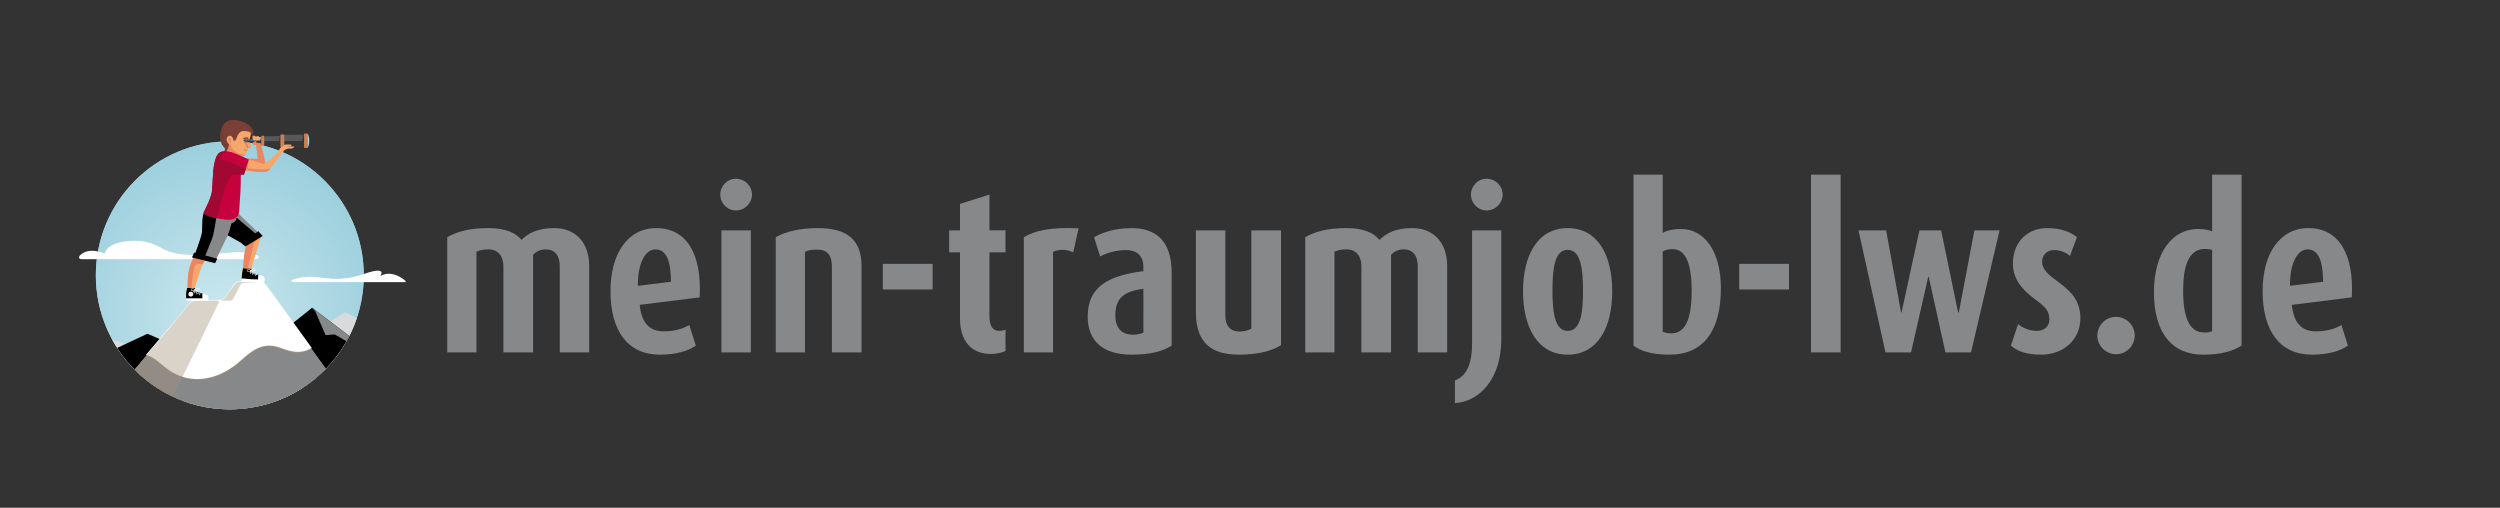 <?xml version="1.0" encoding="utf-8"?>
<!-- Generator: Adobe Illustrator 16.0.0, SVG Export Plug-In . SVG Version: 6.00 Build 0)  -->
<!DOCTYPE svg PUBLIC "-//W3C//DTD SVG 1.1//EN" "http://www.w3.org/Graphics/SVG/1.1/DTD/svg11.dtd">
<svg version="1.1" id="Ebene_1" xmlns="http://www.w3.org/2000/svg" xmlns:xlink="http://www.w3.org/1999/xlink" x="0px" y="0px"
	 width="1546.04px" height="314px" viewBox="0 0 1546.04 314" enable-background="new 0 0 1546.04 314" xml:space="preserve">
<rect x="0" y="0" width="1546.04" height="314" fill="#333333" stroke="none"/>
<radialGradient id="SVGID_1_" cx="193.502" cy="229.427" r="17.052" gradientTransform="matrix(1 0 0 -1 -0.075 313.88)" gradientUnits="userSpaceOnUse">
	<stop  offset="0.002" style="stop-color:#CAE8EF"/>
	<stop  offset="0.193" style="stop-color:#B2DAE5"/>
	<stop  offset="0.551" style="stop-color:#84C4D5"/>
	<stop  offset="0.833" style="stop-color:#62B6CB"/>
	<stop  offset="1" style="stop-color:#53B1C7"/>
</radialGradient>
<ellipse fill="url(#SVGID_1_)" cx="190.092" cy="87.114" rx="1.125" ry="4.159"/>
<radialGradient id="SVGID_2_" cx="136.078" cy="119.812" r="233.502" gradientTransform="matrix(1 0 0 -1 -0.075 313.88)" gradientUnits="userSpaceOnUse">
	<stop  offset="0.002" style="stop-color:#CAE8EF"/>
	<stop  offset="0.193" style="stop-color:#B2DAE5"/>
	<stop  offset="0.551" style="stop-color:#84C4D5"/>
	<stop  offset="0.833" style="stop-color:#62B6CB"/>
	<stop  offset="1" style="stop-color:#53B1C7"/>
</radialGradient>
<circle fill="url(#SVGID_2_)" cx="142.118" cy="170.267" r="82.853"/>
<radialGradient id="SVGID_3_" cx="136.078" cy="119.812" r="286.285" gradientTransform="matrix(1 0 0 -1 -0.075 313.88)" gradientUnits="userSpaceOnUse">
	<stop  offset="0.002" style="stop-color:#CAE8EF"/>
	<stop  offset="0.193" style="stop-color:#B2DAE5"/>
	<stop  offset="0.551" style="stop-color:#84C4D5"/>
	<stop  offset="0.833" style="stop-color:#62B6CB"/>
	<stop  offset="1" style="stop-color:#53B1C7"/>
</radialGradient>
<circle fill="url(#SVGID_3_)" cx="142.118" cy="170.267" r="82.853"/>
<path fill="#FFFFFF" d="M50.482,160.283c2.063,0,104.631,0,107.228,0c2.596,0,4.746-2.473-4.199-3.964
	c-11.832-1.975-32.765,4.733-49.506-0.91c-4.263-1.437-9.361-6.482-20.394-6.482c-18.021,0-18.819,7.967-18.819,7.967
	s-9.69-4.707-15.444,1.143C48.735,158.659,48.419,160.283,50.482,160.283z"/>
<path fill="#FFFFFF" d="M250.237,174.484c-2.036,0-65.279,0-67.843,0c-2.563,0-4.685-1.342,4.145-2.916
	c11.678-2.084,19.223,4.494,38.734-2.229c15.016-5.173,9.792,1.566,9.792,1.566s5.151-4.256,13.512,1.123
	C249.384,172.551,252.273,174.484,250.237,174.484z"/>
<path fill="#D9DADB" d="M220.655,196.723l-7.208-3.647l-24.241,15.065l-10.632-1.713l-10.395,2.483l-15.63-6.167l-31.176,24.281
	l-22.756-6.168l-4.484-3.668l-24.646-7.03c9.289,16.875,24.284,30.165,42.388,37.266l38.721-0.28l17.442,1.834
	C192.768,240.84,212.354,221.377,220.655,196.723z"/>
<path d="M135.46,221.657l-12.187-7.749l-6.229,3.635l-25.896-11.15l-18.671,8.773c9.673,14.973,24.042,26.627,41.024,32.878
	l48.59-0.083l13.91-14.654l-27.833-15.484L135.46,221.657z"/>
<path d="M215.994,207.811l-23.004-17.504l-22.753,18.291l-24.375-5.66l-26.274,15.095l57.374,21.592l10.515-0.019
	C199.538,231.699,209.413,220.734,215.994,207.811z"/>
<radialGradient id="SVGID_4_" cx="194.853" cy="155.786" r="172.557" gradientTransform="matrix(1 0 0 -1 -0.075 313.88)" gradientUnits="userSpaceOnUse">
	<stop  offset="0.021" style="stop-color:#C99C57"/>
	<stop  offset="0.385" style="stop-color:#B69769"/>
	<stop  offset="0.748" style="stop-color:#A89475"/>
	<stop  offset="1" style="stop-color:#A2927A"/>
</radialGradient>
<path fill="url(#SVGID_4_)" d="M164.089,176.348c-0.817-1.13-2.625-2.054-4.019-2.054h-11.152c-1.394,0-3.188,0.933-3.988,2.074
	l-5.276,7.521c-0.801,1.142-2.595,2.074-3.988,2.074h-6.743c-1.394,0-3.673,0-5.066,0h-2.042c-1.394,0-3.269,0.87-4.168,1.936
	l-34.38,40.685c15.015,15.151,35.836,24.539,58.852,24.539c23.281,0,44.315-9.606,59.365-25.065L164.089,176.348z"/>
<path fill="#87888A" d="M164.089,176.348c-0.817-1.13-2.625-2.054-4.019-2.054h-11.152c-1.394,0-3.188,0.933-3.988,2.074
	l-5.276,7.521c-0.801,1.142-2.595,2.074-3.988,2.074h-6.743c-1.394,0-3.673,0-5.066,0h-2.042c-1.394,0-3.269,0.87-4.168,1.936
	l-34.38,40.685c15.015,15.151,35.836,24.539,58.852,24.539c23.281,0,44.315-9.606,59.365-25.065L164.089,176.348z"/>
<path fill="#A2927A" d="M164.089,176.348c-0.817-1.13-2.625-2.054-4.019-2.054h-11.152c-1.394,0-3.188,0.933-3.988,2.074
	l-5.276,7.521c-0.801,1.142-2.595,2.074-3.988,2.074h-6.743c-1.394,0-3.673,0-5.066,0h-2.042c-1.394,0-3.269,0.87-4.168,1.936
	l-27.138,32.113l0.425,0.127c2.979,0.887,5.877,3.178,8.361,5.256l0.09,0.076c2.194,1.836,4.464,3.734,7.065,5.225
	c3.03,1.732,6.291,2.955,9.692,3.63c1.892,0.376,3.858,0.565,5.843,0.565c4.443,0,8.958-0.922,13.42-2.738
	c2.965-1.209,5.949-2.856,8.868-4.897c2.017-1.411,3.864-3.03,5.654-4.597c0.729-0.639,1.484-1.299,2.237-1.934
	c2.827-2.385,5.257-3.994,7.65-5.068c2.139-0.96,4.392-1.446,6.698-1.446c0.582,0,1.171,0.032,1.753,0.097
	c2.173,0.235,4.227,0.967,6.401,1.739c1.347,0.479,2.743,0.976,4.167,1.341c1.807,0.465,3.58,0.7,5.27,0.7
	c2.001,0,3.921-0.33,5.705-0.981c0.904-0.33,1.816-0.756,2.707-1.268l0.093-0.053L164.089,176.348z"/>
<path fill="#FFFFFF" stroke="#FFFFFF" stroke-width="1.038" stroke-miterlimit="10" d="M164.089,176.348
	c-0.817-1.13-2.625-2.054-4.019-2.054h-11.152c-1.394,0-3.188,0.933-3.988,2.074l-5.276,7.521c-0.801,1.142-2.595,2.074-3.988,2.074
	h-6.743c-1.394,0-3.673,0-5.066,0h-2.042c-1.394,0-3.269,0.87-4.168,1.936l-26.425,31.27c3.199,0.952,6.181,3.322,8.724,5.45
	c2.251,1.884,4.451,3.731,7.009,5.196c2.915,1.668,6.092,2.862,9.386,3.517c6.286,1.248,12.789,0.283,18.683-2.118
	c3.066-1.248,5.96-2.895,8.67-4.789c2.788-1.949,5.225-4.287,7.818-6.475c2.414-2.035,4.997-3.92,7.888-5.219
	c2.824-1.267,5.898-1.769,8.976-1.434c3.718,0.405,7.114,2.186,10.709,3.107c3.444,0.886,7.008,0.978,10.376-0.252
	c0.894-0.325,1.74-0.73,2.551-1.194L164.089,176.348z"/>
<g opacity="0.4">
	<g>
		<path fill="#A2927A" d="M145.693,175.354c-0.593,0.59-1.452,1.69-1.932,2.375l-3.484,4.939c-0.48,0.686-0.791,1.426-1.868,2.186
			l-1.425,0.761c-0.803,0.235-1.058,0.349-0.222,0.349h5.404c0.836,0,1.833-0.609,2.213-1.354l4.188-8.188
			c0.381-0.744,1.375-1.403,2.208-1.466l7.356-0.549c0.833-0.063,0.832-0.129-0.004-0.146l-8.367-0.186
			c-0.835-0.02-2.153,0.223-2.928,0.535L145.693,175.354z"/>
	</g>
	<g>
		<path fill="#A2927A" d="M105.625,244.525c0.721,0.422,1.613,0.151,1.981-0.599l27.682-56.728c0.368-0.751-0.015-1.365-0.851-1.365
			h-4.039c-0.836,0-2.205,0-3.041,0l-1.98,0.127c-0.836,0-2.037-0.059-2.668-0.127s-1.808,0.05-2.616,0.266l-1.453,0.674
			c-0.686,0.479-1.685,1.396-2.221,2.037l-32.18,38.603c-0.535,0.642-0.451,1.61,0.187,2.149c0,0,3.174,3.541,9.633,8.168
			C100.517,242.359,105.625,244.525,105.625,244.525z"/>
	</g>
</g>
<g>
	<g>
		<path fill="#EA8760" d="M148.35,97.81l10.623,0.493c0.913,0.318-0.809-8.549-0.769-10.72c0.004-0.267,2.335-1.055,2.335-1.055
			s4.753,15.584,3.332,16.59c-2.952,2.088-16.866,1.421-16.866,1.421L148.35,97.81z"/>
		<path fill="#F5A76C" d="M149.021,96.537c0,0,2.257-0.204,2.735-0.608c1.012-0.856,0.821-3.005,1.569-4.102
			c0.264-0.387,1.43-0.578,1.868-1.061c0.634-0.697-1.139-2.47-1.139-3.99c0-0.443,0.437-1.18,0.437-1.18s1.138-3.368,0.556-3.972
			c-1.221-1.271-6.149-0.75-7.848-0.283c-1.306,0.358-3.034,2.763-4.256,3.342c-0.633,0.3-2.493-1.387-2.932-0.841
			c-0.427,0.533-0.833,3.25-0.481,3.836c0.913,1.52-1.025,7.294-1.025,7.294L149.021,96.537z"/>
		<path fill="#EA8760" d="M142.724,89.518c0.077,1.362,1.146,2.881,2.26,3.804c2.977,2.469,6.772,2.607,6.772,2.607
			s-0.086,0.432-2.735,0.608c-2.455,0.164-9.811-0.784-9.811-0.784l0.912-4.254l1.164-2.578
			C141.286,88.92,142.708,89.223,142.724,89.518z"/>
		<path fill="#F5A76C" d="M120.146,158.375c0,0-1.288,1.999-2.489,5.529c-1.946,5.716-1.658,16.08-1.658,16.08l3.594,0.553
			c0,0,4.255-13.755,5.737-17.117c0.599-1.357,2.765-5.253,2.765-5.253L120.146,158.375z"/>
		<path fill="#F5A76C" d="M152.562,151.256c0,0-0.624,2.259-0.831,3.042c-0.64,2.438-1.354,11.806-1.935,14.259
			c-0.216,0.916,6.236,1.66,5.698,0.553c-0.303-0.62-0.131-2.086,0-2.764c0.667-3.505,6.189-20.618,6.189-20.618L152.562,151.256z"
			/>
		<path fill="#87888A" d="M129.27,127.964c0,0-1.57,0-3.318,4.701c-1.061,2.853-0.567,9.784-1.382,12.717
			c-1.382,4.976-4.424,12.994-4.424,12.994l13.546,1.935l7.725-15.96c0,0,2.885,2.368,3.895,3.23
			c2.954,2.526,4.713,0.506,8.234,2.882l8.329-4.592c0,0-13.25-12.45-14.36-13.758c-0.461-0.542-1.382-2.488-1.382-2.488
			L129.27,127.964z"/>
		<path fill="#7A3F37" d="M138.688,94.409c-0.673-0.12,0.734-1.907,0.438-2.523c-0.21-0.439-1.54-1.874-1.763-2.306
			c-0.626-1.217-1.931-4.64-0.803-8.845c0.667-2.487,1.912-5.296,5.134-6.21c6.07-1.723,15.146,2.941,14.923,7.426
			c-0.109,2.195-1.67,1.091-1.53,0.73c0.591-1.521-3.659-1.617-4.547-1.642c-0.793-0.023-2.915,0.337-4.155,4.158
			c-1.027,3.166-2.715,1.69-2.836,1.008c-0.111-0.644-1.847,2.089-1.909,2.862C141.521,90.601,140.202,94.68,138.688,94.409z"/>
		<path opacity="0.2" fill="#67392F" enable-background="new    " d="M142.95,74.264c-0.429,0.06-0.85,0.145-1.255,0.26
			c-3.222,0.914-4.467,3.723-5.134,6.21c-1.128,4.205,0.177,7.628,0.803,8.845c0.224,0.432,1.553,1.867,1.763,2.306
			c0.296,0.616-1.111,2.404-0.438,2.523c1.514,0.271,2.833-3.809,2.952-5.343c0.001-0.016,0.005-0.034,0.008-0.052
			c-0.115-0.032-0.237-0.062-0.363-0.095c-0.67-0.178-2.834-0.455-3.256-3.664c-0.422-3.209,0.276-7.795,1.478-9.248
			C140.146,75.238,141.334,74.552,142.95,74.264z"/>
		<path fill="#F5A76C" d="M153.883,98.714l9.101,2.587c0.823,0.507,9.566-7.279,10.073-9.391c0.062-0.26,3.228,0.06,3.228,0.06
			s-9.036,13.005-10.641,13.681c-3.333,1.403-14.525-0.657-14.525-0.657L153.883,98.714z"/>
		<path fill="#EA8760" d="M151.12,105.247c0,0,11.192,2.06,14.525,0.657c0.281-0.119,0.971-0.802,1.689-1.942
			c-1.099,1.52-11.421,0.419-13.09,0.169c-1.689-0.254-0.675-4.139-0.36-5.164L151.12,105.247z"/>
		<path fill="#C7003E" d="M126.533,130.268c1.45-3.562,3.95-6.989,4.558-12.155c0.668-5.683,0.151-18.817,3.952-23.095
			c1.804-2.034,5.008-1.335,6.685-1.215c2.896,0.206,12.56,5.141,12.156,4.912l-3.052,9.323l-1.908-0.233
			c0,0,0.126,9.12-0.712,17.753c-0.244,2.504-0.061,4.475-0.491,6.125c-0.885,3.399-3.31,5.909-15.602,2.808
			C125.77,132.889,125.942,131.718,126.533,130.268z"/>
		<g>
			<g>
				<path d="M121.059,180.09c-0.609-0.57-0.426-1.908-0.426-1.908l-4.901-0.072c0,0-0.522,1.85-0.625,3.39
					c-0.075,1.104,0,1.567,0,3.301h10.159v-3.261C123.675,181.111,121.547,180.548,121.059,180.09z"/>
				<path fill="#FFFFFF" d="M127.201,182.035c-0.625-0.151-1.289-0.322-1.936-0.496v3.261l3.657-0.276
					C128.923,184.523,129.224,182.525,127.201,182.035z"/>
			</g>
			<rect x="115.107" y="184.523" fill="#FFFFFF" width="13.816" height="1.357"/>
			<circle fill="#F2F3F3" cx="118.01" cy="181.896" r="1.521"/>
		</g>
		<g>
			<g>
				<path d="M155.766,168.255c-0.556-0.622-0.26-1.938-0.26-1.938l-5.165-0.489c0,0-0.394,1.799-0.625,3.325
					c-0.167,1.094-0.133,1.562-0.281,3.287l10.125,1.955l0.276-4.402C158.288,169.432,156.212,168.753,155.766,168.255z"/>
				<path fill="#FFFFFF" d="M162.271,170.563c-0.885-0.231-1.804-0.342-2.434-0.569l-0.276,4.401l4.111-1.488
					C163.672,172.906,163.861,170.98,162.271,170.563z"/>
			</g>
			<polygon fill="#FFFFFF" points="149.365,174.395 163.672,174.395 163.672,172.906 155.735,172.701 149.458,172.166 			"/>
		</g>
		
			<ellipse transform="matrix(-0.254 -0.967 0.967 -0.254 94.688 246.283)" fill="#F5A76C" cx="142.338" cy="86.619" rx="2.693" ry="2.05"/>
		<path fill="#EA8760" d="M143.081,86.292c0.092,0.356-0.51,0.532-0.528,0.951c-0.021,0.465,0.525,1.157,0.304,1.216
			c-0.422,0.11-1.324-0.768-1.52-1.519c-0.197-0.752,0.204-1.698,0.624-1.809C142.383,85.021,142.883,85.54,143.081,86.292z"/>
		<path fill="#EA8760" d="M153.521,85.571c0.035,0.123-0.684,1.624-0.998,1.55c-0.842-0.2-1.565-0.058-2.002,0.041
			c0,0-0.248-1.326,0.665-1.589C152.098,85.31,153.39,85.123,153.521,85.571z"/>
		<path fill="#EA8760" d="M155.299,90.146c-0.006,0.019-0.012,0.039-0.011,0.067c0.017,0.285-0.696,0.364-1.219,0.538
			c-0.443,0.148-0.6,0.056-0.657-0.168c-0.019-0.762,0.168-0.815-1.069-2.714c-1.33-2.042-0.615-0.966-0.909-1.219
			s-0.801-0.886-0.865-0.443c-0.063,0.444,0.486,0.782,0.486,0.782l-0.232,0.104c0,1.014,0.38,1.014,1.014,2.724
			c0.633,1.71,1.156,2.042,0.966,3.245c0,0,0.244-0.484,0.427-1.077h0.001c0.03-0.054,0.061-0.108,0.095-0.158
			c0.264-0.387,1.43-0.578,1.868-1.061C155.336,90.61,155.353,90.396,155.299,90.146z"/>
		<path fill="#320E0E" d="M150.535,87.215c-0.079-0.372,0.522-0.528,0.899-0.566c0.338-0.034,1.286-0.167,1.4,0.156
			c0.058,0.16-0.312,0.437-0.475,0.486c-0.262,0.081-0.81-0.164-1.082-0.186C150.964,87.078,150.535,87.215,150.535,87.215z"/>
		<path fill="#67392F" d="M150.564,85.979c-0.593-0.646,0.573-0.863,1.028-0.943c0.403-0.07,2.128-0.298,2.029,0.39
			c-0.024,0.168-0.064,0.332-0.232,0.357c-0.27,0.041-0.668-0.123-1.92-0.079C151.083,85.719,150.708,86.136,150.564,85.979z"/>
		<path d="M133.722,134.87c0,0-1.361,9.51-2.488,12.487c-3.016,7.958-4.795,11.875-4.795,11.875l-6.292-0.857
			c0,0,3.866-10.239,4.6-13.801c0.551-2.674,0.068-7.536,0.767-11.217c0.083-0.432,0.561-2.018,0.561-2.018s1.073,1.137,3.316,2.232
			C131.153,134.435,133.722,134.87,133.722,134.87z"/>
		<path fill="#A10832" d="M141.157,99.764c-1.438-0.508-4.792-1.149-6.586-0.483c-1.169,0.434-2.086,2.063-2.162,2.851
			c0,0.002-0.541,3.665-0.849,8.693c-0.174,2.837-0.303,7.542-0.741,8.959c-2.485,8.039-5.167,11.248-4.917,12.085
			c0.523,1.747,7.311,2.904,7.819,3.002c1.008,0.192,5.954-26.939,10.642-27.066c1.401-0.037,6.468,0.233,6.468,0.233l1.243-3.694
			C152.074,104.343,143.947,100.748,141.157,99.764z"/>
		<path fill="#EA8760" d="M152.562,151.256c0,0-1.49,4.559-1.627,7.072c-0.111,2.045-0.593,7.5-0.593,7.5l2.882,0.273l4.055-16.307
			l4.249-3.799L152.562,151.256z"/>
		<path d="M143.476,142.344c-1.234,0.328-2.66,3.167-2.66,3.167l11.341,6.386l8.378-5.289
			C160.535,146.608,144.472,142.079,143.476,142.344z"/>
		<g>
			<path fill="#FFFFFF" d="M120.07,181.501c-0.018,0-0.037-0.003-0.054-0.01c-0.08-0.03-0.119-0.118-0.09-0.197
				c0.082-0.215,0.325-1.276,0.427-1.926c-0.223,0.131-0.411,0.239-0.531,0.301c-0.528,0.265-1.426,0.265-1.72-0.114
				c-0.103-0.134-0.219-0.423,0.172-0.873c0.502-0.578,1.234-0.272,1.823-0.027c0.178,0.074,0.347,0.143,0.491,0.183
				c0.011,0.003,0.021,0.007,0.032,0.013c0.002,0,0.004,0,0.005,0.002c0.816-0.48,1.503-0.859,1.832-0.892
				c0.269-0.026,0.567,0.104,0.732,0.321c0.147,0.195,0.18,0.432,0.089,0.668c-0.278,0.727-1.48,0.643-1.717,0.619
				c-0.268-0.026-0.485-0.121-0.688-0.229l0.69,1.567c0.035,0.077-0.002,0.167-0.078,0.2c-0.079,0.035-0.169,0-0.202-0.078
				l-0.652-1.478c-0.116,0.689-0.344,1.649-0.42,1.851C120.19,181.463,120.132,181.501,120.07,181.501z M119.008,178.658
				c-0.195,0-0.363,0.063-0.503,0.224c-0.128,0.149-0.262,0.353-0.161,0.484c0.18,0.231,0.907,0.247,1.342,0.028
				c0.126-0.063,0.341-0.188,0.594-0.34c-0.095-0.035-0.196-0.076-0.299-0.119C119.602,178.779,119.277,178.658,119.008,178.658z
				 M120.935,179.023c0.207,0.115,0.41,0.216,0.657,0.24c0.442,0.045,1.238,0.006,1.402-0.426c0.065-0.17,0.011-0.297-0.047-0.373
				c-0.103-0.134-0.292-0.215-0.459-0.201C122.226,178.289,121.535,178.674,120.935,179.023z"/>
		</g>
		<g>
			<path fill="#FFFFFF" d="M154.708,169.646c-0.018,0-0.037-0.004-0.055-0.011c-0.078-0.03-0.118-0.118-0.088-0.198
				c0.081-0.213,0.324-1.275,0.426-1.926c-0.224,0.133-0.41,0.241-0.531,0.301c-0.528,0.265-1.426,0.264-1.719-0.115
				c-0.104-0.133-0.219-0.424,0.171-0.872c0.501-0.577,1.234-0.272,1.823-0.028c0.178,0.074,0.347,0.145,0.492,0.184
				c0.011,0.002,0.022,0.006,0.032,0.012c0.001,0.002,0.003,0.002,0.005,0.004c0.816-0.48,1.503-0.86,1.833-0.893
				c0.268-0.025,0.565,0.104,0.73,0.321c0.147,0.195,0.179,0.431,0.089,0.667c-0.278,0.729-1.48,0.645-1.719,0.62
				c-0.266-0.026-0.485-0.121-0.688-0.229l0.691,1.567c0.035,0.077-0.001,0.168-0.077,0.202c-0.079,0.034-0.168-0.001-0.203-0.078
				l-0.651-1.479c-0.117,0.69-0.344,1.65-0.42,1.852C154.828,169.607,154.771,169.646,154.708,169.646z M153.646,166.803
				c-0.196,0-0.363,0.064-0.503,0.225c-0.13,0.149-0.262,0.354-0.161,0.483c0.18,0.231,0.907,0.247,1.341,0.03
				c0.126-0.063,0.341-0.189,0.596-0.34c-0.097-0.036-0.197-0.077-0.3-0.12C154.24,166.923,153.917,166.803,153.646,166.803z
				 M155.573,167.168c0.206,0.116,0.41,0.216,0.657,0.241c0.442,0.045,1.237,0.005,1.402-0.425c0.064-0.17,0.01-0.297-0.048-0.373
				c-0.102-0.135-0.29-0.215-0.458-0.201C156.863,166.434,156.173,166.818,155.573,167.168z"/>
		</g>
		<g>
			<path fill="#FFFFFF" d="M157.967,170.532c-0.054,0-0.106-0.03-0.133-0.079l-0.696-1.271l-0.928,0.734
				c-0.051,0.039-0.121,0.043-0.176,0.01c-0.054-0.033-0.082-0.097-0.069-0.16l0.272-1.339h-1.785c-0.063,0-0.12-0.038-0.142-0.097
				c-0.024-0.059-0.009-0.125,0.037-0.167l0.853-0.796c0.063-0.057,0.159-0.055,0.217,0.008s0.054,0.158-0.007,0.216l-0.569,0.531
				h1.583c0.047,0,0.09,0.021,0.119,0.056c0.029,0.036,0.041,0.083,0.032,0.129l-0.226,1.109l0.742-0.587
				c0.036-0.028,0.08-0.04,0.126-0.03c0.044,0.01,0.082,0.038,0.104,0.077l0.636,1.164l0.262-0.567
				c0.036-0.078,0.125-0.113,0.202-0.076c0.078,0.035,0.872,0.127,0.835,0.203l-1.149,0.846c-0.023,0.053-0.076,0.087-0.133,0.088
				L157.967,170.532L157.967,170.532z"/>
		</g>
		<g>
			<path fill="#FFFFFF" d="M123.514,182.552c-0.061,0-0.115-0.036-0.14-0.09l-0.531-1.196l-1.123,0.758
				c-0.048,0.033-0.111,0.035-0.162,0.006c-0.05-0.03-0.08-0.086-0.075-0.146l0.096-1.194h-1.985c-0.056,0-0.108-0.03-0.135-0.08
				c-0.027-0.049-0.024-0.108,0.006-0.156l0.76-1.169c0.047-0.071,0.141-0.091,0.211-0.044c0.072,0.046,0.091,0.141,0.046,0.211
				l-0.606,0.933h1.868c0.043,0,0.083,0.019,0.111,0.05c0.029,0.031,0.044,0.073,0.042,0.116l-0.084,1.043l1.01-0.682
				c0.039-0.025,0.085-0.032,0.128-0.021s0.078,0.043,0.098,0.084l0.444,1.002l0.224-0.67c0.026-0.08,0.114-0.123,0.193-0.097
				c0.081,0.026,0.124,0.114,0.097,0.192l-0.349,1.045c-0.019,0.061-0.074,0.102-0.138,0.104
				C123.518,182.552,123.516,182.552,123.514,182.552z"/>
		</g>
		<path fill="#EA8760" d="M127.389,159.424l-0.634,1.077c0,0-2.876-0.542-3.99,0.126c-0.95,0.57-1.627,2.146-1.879,2.787
			c-1.91,4.857-2.356,14.722-2.356,14.722l-2.53-0.026c0,0-0.392-8.573,1.92-14.952c0.573-1.581,2.227-4.782,2.227-4.782
			L127.389,159.424z"/>
		<path fill="#EA8760" d="M127.126,159.936c-2.169-0.479-4.661-0.998-4.805-0.998c-0.253,0-3.04,4.308-3.04,4.308l1.077,1.594
			c0.57-1.679,2.639-1.847,4.666-1.51c0.107,0.019,0.216,0.034,0.325,0.05C125.69,162.616,126.48,161.127,127.126,159.936z"/>
	</g>
	<path d="M145.06,146.25c-0.918-1.046-4.26-0.735-4.244-0.771c1.129-2.449,1.288-3.621,2.344-7.336l0.949,3.779L145.06,146.25z"/>
	<path d="M143.16,138.143c0,0,2.914-0.697,3.23-3.483c0,0,3.5,6.73,11.02,10.429c5.152,2.534-15.011,0.338-15.201,0.085
		C142.02,144.919,143.16,138.143,143.16,138.143z"/>
	<polygon points="146.39,134.659 160.535,146.608 149.261,149.396 	"/>
	<g>
		<polygon points="132.995,162.756 118.713,159.195 120.084,156.182 134.367,159.995 		"/>
	</g>
	<g>
		<polygon points="162.436,145.933 151.773,152.394 149.494,150.62 159.732,142.978 		"/>
	</g>
	<path fill="#EA8760" d="M156.186,88.549c0.043,0.55,0.719,1.183,2.28,1.183c1.563,0,1.014-1.773,1.014-1.773L156.186,88.549z"/>
</g>
<path fill="#87888A" d="M192.99,190.307l2.023,2.318l6.316,14.614l5.624-0.421l7.315,4.197c0.599-1.057,1.176-2.127,1.728-3.211
	L192.99,190.307z"/>
<polygon fill="#5A5C66" points="185.786,90.145 152.343,87.868 152.343,86.191 185.786,83.914 "/>
<polygon opacity="0.4" enable-background="new    " points="152.343,87.24 152.343,87.868 185.786,90.145 185.786,87.24 
	162.857,85.458 161.274,85.584 160.925,87.24 "/>
<path fill="#58585A" d="M176.285,89.29c0,0.417-0.342,0.75-0.76,0.739l-13.175-0.344c-0.417-0.011-0.759-0.362-0.759-0.78v-3.753
	c0-0.417,0.342-0.768,0.759-0.779l13.175-0.345c0.417-0.01,0.76,0.323,0.76,0.74V89.29z"/>
<g opacity="0.4">
	<path d="M161.591,88.905c0,0.418,0.342,0.771,0.759,0.783l11.655,0.34c0.418,0.012,0.784-0.319,0.814-0.736l0.321-4.496
		c0.03-0.417-0.287-0.749-0.705-0.736l-0.684,0.021c-0.417,0.012-0.801,0.362-0.851,0.777l-0.199,1.628
		c-0.05,0.416-0.434,0.754-0.852,0.754h-9.5c-0.417,0-0.759,0.342-0.759,0.761L161.591,88.905L161.591,88.905z"/>
</g>
<path fill="#58585A" d="M189.712,89.676c0,0.558-0.456,1.013-1.013,1.013h-14.188c-0.558,0-1.013-0.456-1.013-1.013v-5.293
	c0-0.558,0.456-1.013,1.013-1.013h14.188c0.557,0,1.013,0.456,1.013,1.013V89.676z"/>
<g opacity="0.4">
	<path d="M173.499,89.929c0,0.418,0.341,0.76,0.759,0.76h14.695c0.418,0,0.76-0.342,0.76-0.76v-5.813
		c0-0.418-0.342-0.761-0.76-0.761h-0.507c-0.418,0-0.826,0.336-0.906,0.746l-0.468,2.393c-0.08,0.41-0.488,0.746-0.906,0.746
		h-11.908c-0.417,0-0.759,0.342-0.759,0.761V89.929L173.499,89.929z"/>
</g>
<rect x="188.065" y="82.61" fill="#CD8054" width="2.28" height="8.839"/>
<rect x="161.612" y="83.972" fill="#CD8054" width="1.773" height="6.13"/>
<path fill="#5A5C66" d="M152.576,87.936l-1.267,0.253c0,0-0.253-0.4-0.253-1.202c0-0.803,0.253-1.104,0.253-1.104l1.267,0.253
	V87.936z"/>
<rect x="173.487" y="83.202" fill="#CD8054" width="2.28" height="7.669"/>
<rect x="173.487" y="87.046" opacity="0.4" fill="#CD8054" enable-background="new    " width="2.28" height="3.825"/>
<rect x="161.644" y="87.046" opacity="0.4" fill="#CD8054" enable-background="new    " width="1.72" height="3.023"/>
<path fill="#F5A76C" d="M174.596,94.292c0.719-0.97,1.816-2.011,3.378-2.365c0.546-0.124,1.287,0.042,1.9,0.042
	c0.694,0,1.207-0.455,1.52-0.634c0.886-0.507,0.879-0.497,0.76-0.675c-0.169-0.253-6.123-0.042-7.136-0.042
	c-1.013,0-1.865,0.758-2.031,1.528C172.84,92.83,174.596,94.292,174.596,94.292z"/>
<path fill="#F5A76C" d="M174.469,91.167c0.38-0.464,1.014-1.688,2.111-1.772c1.099-0.085,2.703,0,3.252,0
	c0.548,0,0.675,1.013-0.296,1.013c-0.971,0-3.504,1.056-3.504,1.056L174.469,91.167z"/>
<g>
	<path fill="#F5A76C" d="M157.155,86.776c-0.436,0-0.815-0.322-0.877-0.767l-0.169-1.224c-0.066-0.485,0.272-0.933,0.758-1
		c0.484-0.066,0.933,0.272,1,0.758l0.168,1.225c0.067,0.484-0.272,0.932-0.757,0.999C157.237,86.773,157.196,86.776,157.155,86.776z
		"/>
</g>
<g>
	<path fill="#EA8760" d="M156.989,89.394c-0.231,0-0.459-0.104-0.608-0.304c-0.252-0.336-0.184-0.813,0.151-1.064l0.845-0.633
		c0.336-0.251,0.812-0.184,1.064,0.152c0.251,0.336,0.184,0.812-0.152,1.064l-0.845,0.634
		C157.308,89.345,157.146,89.394,156.989,89.394z"/>
</g>
<g>
	<path fill="#F5A76C" d="M158.465,86.902c-0.395,0-0.728-0.304-0.757-0.703l-0.085-1.141c-0.031-0.419,0.283-0.783,0.702-0.814
		c0.418-0.03,0.783,0.284,0.814,0.702l0.084,1.14c0.031,0.419-0.283,0.784-0.702,0.814
		C158.503,86.902,158.484,86.902,158.465,86.902z"/>
</g>
<g>
	<path fill="#F5A76C" d="M159.438,86.818c-0.038,0-0.075-0.002-0.113-0.009c-0.416-0.061-0.701-0.447-0.64-0.863l0.169-1.14
		c0.062-0.416,0.447-0.702,0.863-0.64c0.416,0.061,0.702,0.448,0.641,0.863l-0.169,1.14
		C160.133,86.547,159.809,86.818,159.438,86.818z"/>
</g>
<g>
	<path fill="#F5A76C" d="M160.197,86.818c-0.146,0-0.292-0.042-0.422-0.127c-0.348-0.233-0.442-0.706-0.21-1.054l0.422-0.634
		c0.232-0.35,0.705-0.443,1.054-0.21c0.349,0.232,0.443,0.704,0.21,1.053l-0.422,0.634
		C160.684,86.699,160.442,86.818,160.197,86.818z"/>
</g>
<rect x="188.065" y="86.902" opacity="0.4" fill="#CD8054" enable-background="new    " width="2.28" height="4.546"/>
<path fill="#A10832" d="M135.042,95.017c-1.989,2.239-2.794,6.903-3.207,11.655c0.12-0.036,0.242-0.081,0.366-0.135
	c2.027-0.887,4.054-6.46,4.054-6.46c-0.443-3.864,2.329-6.597,5.472-6.275C140.05,93.682,136.846,92.983,135.042,95.017z"/>
<path opacity="0.6" fill="#67392F" enable-background="new    " d="M152.838,93.261c-0.74-0.196-1.063-0.468-1.608-1.001
	c-0.117-0.114-0.296,0.064-0.179,0.179c0.575,0.562,0.94,0.859,1.72,1.066L152.838,93.261z"/>
<path opacity="0.6" fill="#67392F" enable-background="new    " d="M150.443,92.603c0,0,0.697-0.222,0.823-0.729l0.174,0.222
	C151.33,92.445,150.443,92.603,150.443,92.603z"/>
<g enable-background="new    ">
	<path fill="#87888A" d="M346.175,217.924v-53.34c0-6.3-2.94-10.36-8.54-10.36c-3.36,0-5.88,1.12-7.98,3.36v60.34h-18.34v-53.2
		c0-6.159-3.08-10.5-9.24-10.5c-3.5,0-5.32,0.561-7.42,1.4v62.3h-18.06v-71.26c5.88-3.36,13.44-5.6,25.62-5.6
		c10.92,0,16.94,3.22,20.3,7.279c4.34-4.34,10.36-7.279,20.3-7.279c12.74,0,21.56,8.54,21.56,23.52v53.34H346.175z"/>
	<path fill="#87888A" d="M395.593,188.524c1.12,10.92,5.88,16.38,14.84,16.38c7.7,0,12.88-2.101,15.82-3.92l4.06,12.739
		c-4.76,3.36-12.18,5.601-22.26,5.601c-19.88,0-30.52-14.7-30.52-39.34c0-22.681,10.36-38.92,28.28-38.92
		c19.04,0,28.28,16.239,26.88,42.84L395.593,188.524z M405.394,154.224c-6.72,0-11.06,9.24-10.92,22.54l20.44-2.52
		C414.914,161.504,412.113,154.224,405.394,154.224z"/>
	<path fill="#87888A" d="M455.093,130.145c-5.32,0-9.66-4.48-9.66-9.8c0-5.46,4.34-9.801,9.66-9.801c5.46,0,9.94,4.341,9.94,9.801
		C465.033,125.664,460.553,130.145,455.093,130.145z M446.133,217.924v-75.46h18.2v75.46H446.133z"/>
	<path fill="#87888A" d="M514.452,217.924v-53.34c0-6.58-2.66-10.22-9.1-10.22c-3.78,0-5.6,0.42-7.56,1.399v62.16h-18.06v-71.26
		c6.02-3.36,14.56-5.6,26.04-5.6c18.479,0,27.02,7.56,27.02,23.52v53.34H514.452z"/>
	<path fill="#87888A" d="M545.951,179.004v-15.82h30.8v15.82H545.951z"/>
	<path fill="#87888A" d="M612.729,218.904c-12.32,0-19.04-8.4-19.04-21.7v-41.16h-6.72v-13.58h6.72v-16.38l18.2-5.739v22.119h9.94
		v13.58h-9.94v39.2c0,7,2.38,9.38,6.16,9.38c1.68,0,2.8-0.42,3.78-0.7v13.02C620.708,217.784,616.929,218.904,612.729,218.904z"/>
	<path fill="#87888A" d="M663.689,156.044c-4.2-2.1-8.96-1.96-12.46-0.28v62.16h-18.06v-71.26c6.86-4.06,16.52-6.3,33.88-5.46
		L663.689,156.044z"/>
	<path fill="#87888A" d="M699.808,219.324c-18.061,0-27.16-8.681-27.16-23.66c0-19.32,14.28-25.34,34.439-28v-2.52
		c0-7.141-4.2-10.5-10.779-10.5c-6.3,0-11.9,1.819-15.96,3.92l-3.78-11.9c4.34-2.38,11.9-5.6,23.24-5.6
		c14.14,0,24.779,7,24.779,27.72v44.939C719.127,217.224,711.568,219.324,699.808,219.324z M707.087,178.584
		c-11.62,1.54-17.36,5.46-17.36,16.38c0,7.7,3.78,12.04,10.92,12.04c2.52,0,5.04-0.7,6.439-1.26V178.584z"/>
	<path fill="#87888A" d="M766.026,219.324c-16.8,0-26.46-7.28-26.46-26.181v-50.68h18.2v52.78c0,6.02,2.94,9.8,8.82,9.8
		c2.8,0,5.319-0.7,7.279-1.82v-60.76h18.341v70.979C786.747,216.943,777.926,219.324,766.026,219.324z"/>
	<path fill="#87888A" d="M876.763,217.924v-53.34c0-6.3-2.94-10.36-8.54-10.36c-3.36,0-5.88,1.12-7.979,3.36v60.34h-18.34v-53.2
		c0-6.159-3.08-10.5-9.24-10.5c-3.5,0-5.32,0.561-7.42,1.4v62.3h-18.061v-71.26c5.88-3.36,13.44-5.6,25.62-5.6
		c10.92,0,16.94,3.22,20.3,7.279c4.34-4.34,10.36-7.279,20.3-7.279c12.74,0,21.561,8.54,21.561,23.52v53.34H876.763z"/>
	<path fill="#87888A" d="M899.722,249.283v-13.999c5.88-2.24,10.64-7.841,10.64-23.24v-69.58h18.06v67.48
		C928.421,234.164,914.982,248.443,899.722,249.283z M919.322,130.145c-5.32,0-9.66-4.48-9.66-9.8c0-5.46,4.34-9.801,9.66-9.801
		c5.46,0,9.94,4.341,9.94,9.801C929.262,125.664,924.782,130.145,919.322,130.145z"/>
	<path fill="#87888A" d="M969.441,219.324c-18.479,0-27.58-16.801-27.58-39.2c0-22.4,9.101-39.06,27.58-39.06
		c18.62,0,27.58,16.659,27.58,39.06C997.021,202.523,988.061,219.324,969.441,219.324z M969.441,154.504
		c-7.979,0-9.38,11.48-9.38,25.2s1.54,24.92,9.38,24.92c8.12,0,9.521-11.2,9.521-24.78
		C978.961,166.124,977.561,154.504,969.441,154.504z"/>
	<path fill="#87888A" d="M1032.442,219.324c-11.48,0-18.341-2.521-22.261-5.601V108.024h18.061v35.979
		c2.38-1.399,6.02-2.38,11.34-2.38c14.7,0,24.64,14.14,24.64,36.54C1064.221,204.624,1053.441,219.324,1032.442,219.324z
		 M1034.681,154.084c-2.52,0-4.479,0.28-6.439,1.4v49.699c1.399,0.561,3.22,0.98,5.319,0.98c9.521,0,12.601-10.641,12.601-26.6
		C1046.162,165.284,1043.221,154.084,1034.681,154.084z"/>
	<path fill="#87888A" d="M1075.561,179.004v-15.82h30.8v15.82H1075.561z"/>
	<path fill="#87888A" d="M1119.939,217.924V108.024h18.34v109.899H1119.939z"/>
	<path fill="#87888A" d="M1218.918,217.924h-15.82l-10.359-46.76h-0.28l-10.64,46.76h-15.82l-16.66-75.46h17.08l9.24,50.82h0.28
		l11.06-50.82h13.439l10.5,50.82h0.42l9.66-50.82h15.54L1218.918,217.924z"/>
	<path fill="#87888A" d="M1262.317,219.324c-8.54,0-14.42-1.82-18.76-5.601l4.479-13.3c2.101,1.96,6.58,4.2,11.48,4.2
		c4.76,0,7.84-2.8,7.84-7c0-5.46-2.38-7.7-9.101-12.74c-7.14-5.319-13.439-11.899-13.439-21.84c0-12.88,8.54-21.979,21.14-21.979
		c8.12,0,14.14,2.1,18.48,5.6l-4.341,11.62c-1.819-1.68-5.319-3.64-9.939-3.64c-4.48,0-7.28,3.359-7.28,7.14
		c0,4.899,3.5,7.84,10.221,12.74c7.84,5.88,13.439,11.34,13.439,22.399C1286.537,209.804,1276.317,219.324,1262.317,219.324z"/>
	<path fill="#87888A" d="M1308.657,219.044c-6.44,0-11.62-5.18-11.62-11.48c0-6.439,5.18-11.619,11.48-11.619
		c6.439,0,11.619,5.18,11.619,11.479C1320.136,213.864,1314.957,219.044,1308.657,219.044z"/>
	<path fill="#87888A" d="M1362.416,219.324c-19.319,0-30.38-13.58-30.38-38.641c0-24.22,11.2-39.06,27.16-39.06
		c4.48,0,7,0.7,8.82,1.4v-35h18.199v105.699C1380.616,217.224,1373.616,219.324,1362.416,219.324z M1368.016,154.504
		c-1.26-0.28-2.8-0.56-4.48-0.56c-10.5,0-13.439,11.62-13.439,25.76c0,16.1,3.64,25.899,12.88,25.899c1.68,0,3.64,0,5.04-0.84
		V154.504z"/>
	<path fill="#87888A" d="M1417.295,188.524c1.12,10.92,5.88,16.38,14.84,16.38c7.7,0,12.88-2.101,15.819-3.92l4.061,12.739
		c-4.76,3.36-12.18,5.601-22.26,5.601c-19.88,0-30.521-14.7-30.521-39.34c0-22.681,10.36-38.92,28.28-38.92
		c19.04,0,28.28,16.239,26.88,42.84L1417.295,188.524z M1427.095,154.224c-6.72,0-11.06,9.24-10.92,22.54l20.439-2.52
		C1436.615,161.504,1433.815,154.224,1427.095,154.224z"/>
</g>
</svg>
